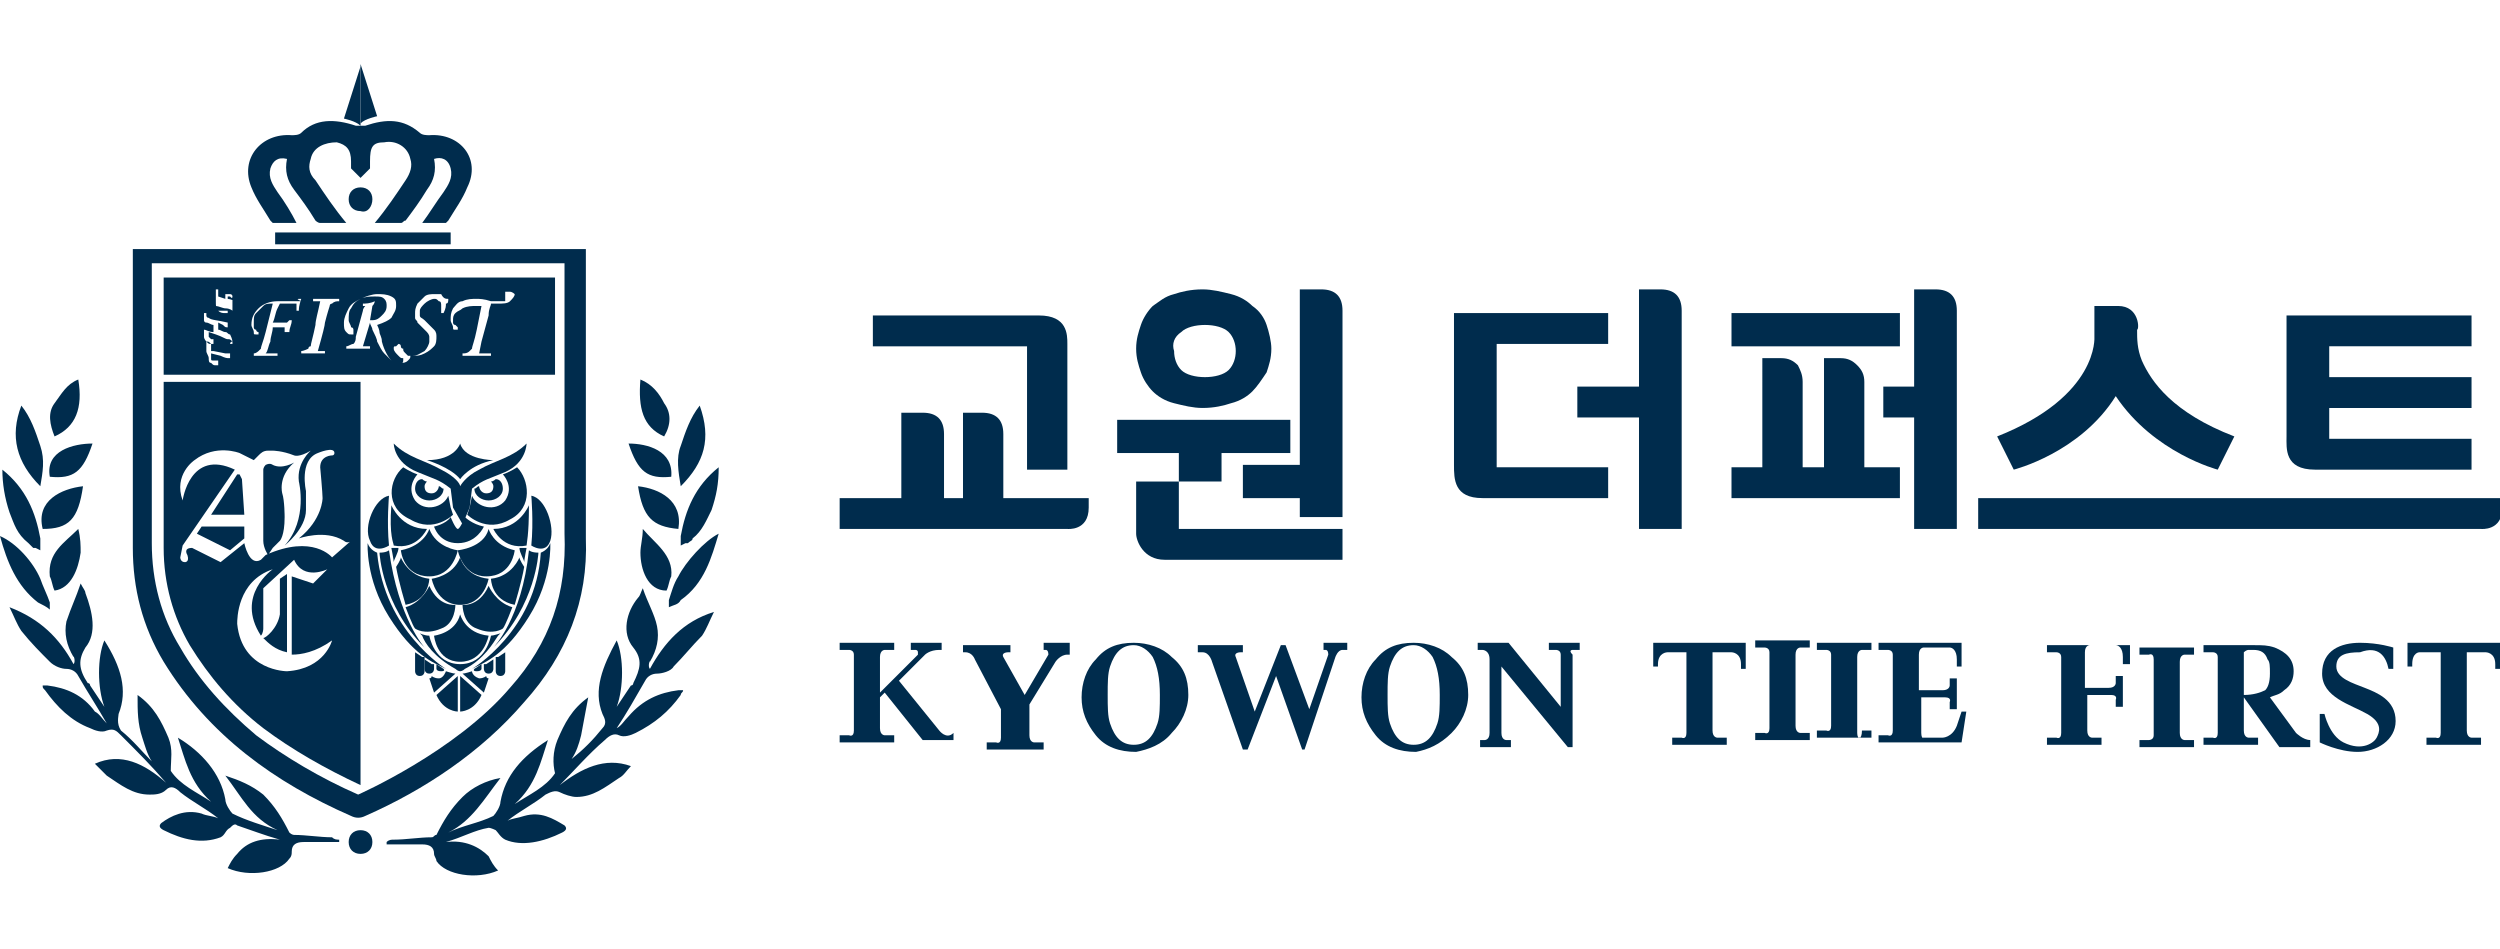 <?xml version="1.0" encoding="utf-8"?>
<!-- Generator: Adobe Illustrator 25.3.1, SVG Export Plug-In . SVG Version: 6.00 Build 0)  -->
<svg version="1.1" id="Layer_1" xmlns="http://www.w3.org/2000/svg" xmlns:xlink="http://www.w3.org/1999/xlink" x="0px" y="0px"
	 viewBox="0 0 105.4 40" style="enable-background:new 0 0 105.4 40;" xml:space="preserve">
<style type="text/css">
	.st0{fill:#002C4D;}
</style>
<g>
	<path class="st0" d="M56.8,27.4v-0.3h-1v0.3h0.1c0,0,0.1,0,0.1,0.2l-0.8,2.3l-1-2.7H54L52.9,30l-0.8-2.3c-0.1-0.2,0.2-0.2,0.2-0.2
		h0.1v-0.3h-1.9v0.3h0.2c0.3,0,0.4,0.4,0.4,0.4l1.3,3.7h0.2l1.2-3.1l1.1,3.1H55l1.3-3.9c0,0,0.1-0.3,0.3-0.3H56.8z"/>
	<path class="st0" d="M66.3,27.4h0.3v-0.3h-1.3v0.3h0.3c0,0,0.2,0,0.2,0.2v2.2l-2.2-2.7h-1.3v0.3h0.2c0,0,0.3,0,0.3,0.4v3.1
		c0,0.3-0.2,0.3-0.2,0.3h-0.2v0.3h1.3v-0.3h-0.2c0,0-0.2,0-0.2-0.3l0-2.8l2.8,3.4h0.2v-3.9C66.1,27.4,66.3,27.4,66.3,27.4"/>
	<path class="st0" d="M61.2,30.9c0.4-0.4,0.7-1,0.7-1.6c0-0.7-0.2-1.2-0.7-1.6c-0.4-0.4-1-0.6-1.6-0.6c-0.7,0-1.2,0.2-1.6,0.7
		c-0.4,0.4-0.6,1-0.6,1.6c0,0.6,0.2,1.1,0.6,1.6c0.4,0.5,1,0.7,1.7,0.7C60.2,31.6,60.7,31.4,61.2,30.9 M60.7,29.3
		c0,0.5,0,0.9-0.1,1.2c-0.2,0.6-0.5,0.9-1,0.9c-0.5,0-0.8-0.3-1-0.9c-0.1-0.3-0.1-0.7-0.1-1.2c0-0.5,0-0.9,0.1-1.2
		c0.2-0.6,0.5-0.9,1-0.9c0.3,0,0.6,0.2,0.8,0.5C60.6,28.1,60.7,28.6,60.7,29.3"/>
	<path class="st0" d="M49.4,30.9c0.4-0.4,0.7-1,0.7-1.6c0-0.7-0.2-1.2-0.7-1.6c-0.4-0.4-1-0.6-1.6-0.6c-0.7,0-1.2,0.2-1.6,0.7
		c-0.4,0.4-0.6,1-0.6,1.6c0,0.6,0.2,1.1,0.6,1.6c0.4,0.5,1,0.7,1.7,0.7C48.4,31.6,49,31.4,49.4,30.9 M48.9,29.3c0,0.5,0,0.9-0.1,1.2
		c-0.2,0.6-0.5,0.9-1,0.9c-0.5,0-0.8-0.3-1-0.9c-0.1-0.3-0.1-0.7-0.1-1.2c0-0.5,0-0.9,0.1-1.2c0.2-0.6,0.5-0.9,1-0.9
		c0.3,0,0.6,0.2,0.8,0.5C48.8,28.1,48.9,28.6,48.9,29.3"/>
	<path class="st0" d="M39.6,30.8l-1.7-2.1l1.1-1.1c0,0,0.2-0.2,0.6-0.2h0.1v-0.3h-1.3v0.3h0.2c0,0,0.1,0,0.1,0.1c0,0,0,0.1,0,0.1
		l-1.6,1.6v-1.5c0-0.3,0.2-0.3,0.2-0.3h0.4v-0.3h-2.3v0.3h0.4c0,0,0.2,0,0.2,0.2v3.2c0,0.3-0.2,0.2-0.2,0.2h-0.4v0.3h2.3v-0.3h-0.4
		c0,0-0.2,0-0.2-0.3v-1.3l0.2-0.2l1.6,2h1.3v-0.3C39.9,31.2,39.6,30.8,39.6,30.8"/>
	<path class="st0" d="M45.1,27.4v-0.3h-1.1v0.3h0.1c0,0,0.1,0,0.1,0.2l-1,1.7l-0.9-1.6c-0.1-0.2,0.2-0.2,0.2-0.2h0.1v-0.3h-2v0.3
		h0.1c0.3,0,0.4,0.3,0.4,0.3l1.1,2.1v1.2c0,0.3-0.2,0.2-0.2,0.2h-0.4v0.3H44v-0.3h-0.4c0,0-0.2,0-0.2-0.3v-1.3l1.1-1.8
		c0,0,0.2-0.3,0.5-0.3H45.1z"/>
	<path class="st0" d="M81,30.9v-1.5h1c0.3,0,0.2,0.2,0.2,0.2v0.3h0.3v-1.3h-0.3v0.3c0,0,0,0.2-0.3,0.2h-1v-1.5
		c0-0.3,0.2-0.3,0.2-0.3h1.1c0.1,0,0.3,0.1,0.3,0.5v0.3h0.2v-1h-3.5v0.3h0.4c0,0,0.2,0,0.2,0.2v3.2c0,0.3-0.2,0.2-0.2,0.2h-0.4v0.3
		h3.5l0.2-1.3h-0.2l-0.2,0.6c-0.2,0.5-0.6,0.5-0.6,0.5h-0.9C81.2,31.2,81,31.2,81,30.9"/>
	<path class="st0" d="M73.6,27.1h-3.9v1h0.2V28c0-0.5,0.4-0.5,0.4-0.5h0.8v3.4c0,0.3-0.2,0.2-0.2,0.2h-0.4v0.3h2.3v-0.3h-0.4
		c0,0-0.2,0-0.2-0.3v-3.3H73c0,0,0.4,0,0.4,0.5v0.2h0.2V27.1z"/>
	<path class="st0" d="M78.3,30.9v-3.2c0-0.3,0.2-0.3,0.2-0.3h0.4v-0.3h-2.3v0.3H77c0,0,0.2,0,0.2,0.2v1.5h-1.5v-1.5
		c0-0.3,0.2-0.3,0.2-0.3h0.4v-0.3H74v0.3h0.4c0,0,0.2,0,0.2,0.2v3.2c0,0.3-0.2,0.2-0.2,0.2H74v0.3h2.3v-0.3h-0.4c0,0-0.2,0-0.2-0.3
		v-1.5h1.5v1.5c0,0.3-0.2,0.2-0.2,0.2h-0.4v0.3h2.3v-0.3h-0.4C78.5,31.2,78.3,31.2,78.3,30.9"/>
	<path class="st0" d="M89.8,28.2v-1h-3.5v0.3h0.4c0,0,0.2,0,0.2,0.2v3.2c0,0.3-0.2,0.2-0.2,0.2h-0.4v0.3h2.3v-0.3h-0.4
		c0,0-0.2,0-0.2-0.3v-1.5h1c0.3,0,0.2,0.2,0.2,0.2v0.3h0.3v-1.3h-0.3v0.3c0,0,0,0.2-0.3,0.2h-1v-1.5c0-0.3,0.2-0.3,0.2-0.3h1.1
		c0.1,0,0.3,0.1,0.3,0.5v0.3H89.8z"/>
	<path class="st0" d="M96.1,31.5h1.3v-0.3c-0.3,0-0.6-0.3-0.6-0.3l-1.1-1.5c0.2-0.1,0.4-0.1,0.6-0.3c0.3-0.2,0.4-0.5,0.4-0.8
		c0-0.5-0.3-0.8-0.8-1c-0.3-0.1-0.5-0.1-0.9-0.1h-2.1v0.3h0.4c0,0,0.2,0,0.2,0.2v3.2c0,0.3-0.2,0.2-0.2,0.2h-0.4v0.3h2.3v-0.3h-0.4
		c0,0-0.2,0-0.2-0.3v-1.4L96.1,31.5z M95.5,29.1c-0.2,0.1-0.5,0.2-0.9,0.2c0,0,0-1.6,0-1.6c0,0,0-0.1,0-0.1c0,0,0,0,0,0
		c0,0,0-0.1,0-0.1c0,0,0.1-0.1,0.2-0.1H95c0.3,0,0.5,0.1,0.6,0.4c0.1,0.1,0.1,0.3,0.1,0.6C95.7,28.8,95.6,29,95.5,29.1"/>
	<path class="st0" d="M91.9,30.9c0,0.3,0.2,0.3,0.2,0.3h0.4v0.3h-2.3v-0.3h0.4c0,0,0.2,0,0.2-0.2v-3.2c0-0.3-0.2-0.2-0.2-0.2h-0.4
		v-0.3h2.3v0.3h-0.4c0,0-0.2,0-0.2,0.3V30.9z"/>
	<path class="st0" d="M105.4,27.1h-3.9v1h0.2V28c0-0.5,0.3-0.5,0.3-0.5h0.9v3.4c0,0.3-0.2,0.2-0.2,0.2h-0.4v0.3h2.3v-0.3h-0.4
		c0,0-0.2,0-0.2-0.3v-3.3h0h0.8c0,0,0.4,0,0.4,0.5v0.2h0.2V27.1z"/>
	<path class="st0" d="M100.7,28.2h0.2v-0.9c0,0-0.6-0.2-1.4-0.2c-0.8,0-1.6,0.3-1.6,1.3c0,1,1.2,1.3,1.9,1.7c0.7,0.4,0.5,0.8,0.4,1
		c-0.1,0.2-0.6,0.6-1.4,0.2c-0.6-0.3-0.8-1.2-0.8-1.2h-0.2v1.2c0,0,0.8,0.4,1.6,0.4c0.8,0,1.6-0.5,1.6-1.3c0-0.9-0.8-1.2-1.3-1.4
		c-0.5-0.2-1.2-0.4-1.2-0.9c0-0.5,0.4-0.6,1-0.6C100.3,27.2,100.6,27.7,100.7,28.2"/>
	<path class="st0" d="M43.8,13.3h-7v1.3h6.5l0,5.2H45v-5.3C45,14.1,45,13.3,43.8,13.3"/>
	<path class="st0" d="M45.8,21h-3.5v-2.7c0-0.6-0.3-0.9-0.9-0.9h-0.8l0,3.6h-0.8v-2.7c0-0.6-0.3-0.9-0.9-0.9H38l0,3.6h-0.3h-2.3v1.3
		H45c0,0,0.9,0.1,0.9-0.9V21z"/>
	<path class="st0" d="M69.1,22.3h1.8v-9.2c0-0.6-0.3-0.9-0.9-0.9h-0.9l0,4.1h-2.6v1.3h2.6V22.3z M62.5,21h5.3v-1.3h-4.7v-5.2h4.7
		v-1.3h-6.5v6.4C61.3,20.2,61.3,21,62.5,21"/>
	<path class="st0" d="M56.6,21.8v-8.7c0-0.6-0.3-0.9-0.9-0.9h-0.9l0,7.4h-2.4V21h2.4v0.8H56.6z"/>
	<path class="st0" d="M48.1,15.7c0.1,0.3,0.3,0.6,0.5,0.8c0.2,0.2,0.5,0.4,0.9,0.5c0.4,0.1,0.8,0.2,1.2,0.2c0.5,0,0.9-0.1,1.2-0.2
		c0.4-0.1,0.7-0.3,0.9-0.5c0.2-0.2,0.4-0.5,0.6-0.8c0.1-0.3,0.2-0.6,0.2-1c0-0.3-0.1-0.7-0.2-1c-0.1-0.3-0.3-0.6-0.6-0.8
		c-0.2-0.2-0.5-0.4-0.9-0.5c-0.4-0.1-0.8-0.2-1.2-0.2c-0.5,0-0.9,0.1-1.2,0.2c-0.4,0.1-0.6,0.3-0.9,0.5c-0.2,0.2-0.4,0.5-0.5,0.8
		c-0.1,0.3-0.2,0.6-0.2,1C47.9,15.1,48,15.4,48.1,15.7 M49.8,14c0.2-0.2,0.6-0.3,1-0.3c0.4,0,0.8,0.1,1,0.3c0.2,0.2,0.3,0.5,0.3,0.8
		c0,0.3-0.1,0.6-0.3,0.8c-0.2,0.2-0.6,0.3-1,0.3c-0.4,0-0.8-0.1-1-0.3c-0.2-0.2-0.3-0.5-0.3-0.8C49.4,14.5,49.5,14.2,49.8,14"/>
	<path class="st0" d="M49.1,23.6h7.5v-1.3l-6.9,0v-2h-1.8v2.2C47.9,22.8,48.2,23.6,49.1,23.6"/>
	<polygon class="st0" points="51.5,20.3 51.5,19.1 54.4,19.1 54.4,17.7 47.1,17.7 47.1,19.1 49.7,19.1 49.7,20.3 	"/>
	<path class="st0" d="M105.4,21h-22v1.3l21.2,0c0,0,0.9,0.1,0.9-0.9L105.4,21z"/>
	<path class="st0" d="M97.6,19.8h6.6v-1.3h-6v-1.3h6v-1.3h-6v-1.3h6v-1.3h-7.8l0,5.1C96.4,18.9,96.3,19.8,97.6,19.8"/>
	<path class="st0" d="M89.3,12.9h-1v1.3c0,0,0.2,2.5-4.1,4.2l0.7,1.4c0,0,2.8-0.7,4.3-3.1c1.6,2.4,4.3,3.1,4.3,3.1l0.7-1.4
		c-2.6-1-3.5-2.3-3.9-3.2c-0.2-0.5-0.2-0.9-0.2-1.3v0C90.2,13.9,90.2,12.9,89.3,12.9"/>
	<path class="st0" d="M80.7,22.3h1.8v-9.2c0-0.6-0.3-0.9-0.9-0.9h-0.9v4.1h-1.3v1.3h1.3V22.3z M73,14.6h7.1v-1.4H73V14.6z
		 M74.3,19.7H73V21h7.1v-1.3h-1.5v-3.6c0-0.3-0.1-0.5-0.3-0.7c-0.2-0.2-0.4-0.3-0.7-0.3h-0.7l0,4.6H76v-3.6c0-0.3-0.1-0.5-0.2-0.7
		c-0.2-0.2-0.4-0.3-0.7-0.3h-0.8V19.7z"/>
	<path class="st0" d="M23.4,11.7H6.9v4.1h16.5V11.7z M8.7,14.4C8.7,14.4,8.8,14.4,8.7,14.4c0.1,0,0.1,0,0.2,0.1c0,0,0,0,0,0
		c0,0,0,0.1,0,0.1c0,0,0,0,0,0.1c0,0,0,0.1,0,0.1c0,0,0,0,0.1,0l0,0l0.5,0.1l0.2,0c0,0,0,0,0-0.1c0,0,0-0.1,0-0.1c0,0,0,0,0,0
		c0,0,0,0,0,0l0,0c0,0,0,0,0,0c0,0,0,0.1,0,0.1s0,0.1,0,0.1c0,0,0,0.1,0,0.1c0,0,0,0.1,0,0.2c0,0,0,0,0,0c0,0,0,0,0,0l0,0
		c0,0,0,0,0,0c0,0,0-0.1,0-0.1c0,0,0,0-0.1,0c0,0-0.1,0-0.3-0.1l-0.4-0.1l0,0c0,0,0,0,0,0c0,0.1,0,0.2,0,0.2c0,0.1,0,0.1,0.1,0.1
		c0,0,0.1,0,0.1,0c0,0,0,0,0,0c0,0,0,0,0,0c0,0,0.1,0,0.1,0c0,0,0,0,0,0.1c0,0,0,0.1,0,0.1c0,0-0.1,0-0.1,0c-0.1,0-0.1,0-0.2-0.1
		c-0.1,0-0.1-0.1-0.1-0.2c0-0.1-0.1-0.2-0.1-0.3c0,0,0-0.1,0-0.2c0-0.1,0-0.1,0-0.2c0,0,0,0,0-0.1c0,0,0,0,0,0c0,0,0,0,0,0
		c0,0,0,0,0,0c0,0,0,0,0,0C8.7,14.5,8.7,14.4,8.7,14.4C8.7,14.4,8.7,14.4,8.7,14.4 M9.8,12.6c0,0,0,0.1,0,0.1c0,0.1,0,0.2,0,0.2
		c0,0.1,0,0.2,0,0.3c0,0,0,0,0,0c0,0,0,0,0,0l0,0c0,0,0,0,0,0c0-0.1,0-0.1,0-0.1c0,0,0,0,0,0c0,0-0.1-0.1-0.3-0.1
		c-0.1,0-0.3-0.1-0.4-0.1c0,0,0,0.1,0,0.1c0,0.1,0.1,0.1,0.1,0.1c0,0,0.1,0,0.1,0c0,0,0,0,0.1,0c0,0,0,0,0.1,0c0,0,0.1,0,0.1,0
		c0,0,0,0,0,0c0,0,0,0.1,0,0.1c0,0-0.1,0-0.1,0c-0.1,0-0.2,0-0.3-0.1c-0.1-0.1-0.1-0.2-0.1-0.4v-0.3c0-0.1,0-0.2,0-0.2c0,0,0,0,0,0
		c0,0,0,0,0,0c0.1,0,0.1,0,0.2,0c0,0,0,0,0,0v0c0,0,0,0,0,0c0,0,0,0,0,0c0,0,0,0-0.1,0c0,0,0,0,0,0c0,0,0,0,0,0.2l0,0.1l0.3,0.1
		v-0.1c0-0.1,0-0.1,0-0.1c0,0,0,0,0,0c0,0,0,0,0,0v0c0,0,0,0,0,0c0,0,0,0,0,0c0.1,0,0.1,0,0.2,0c0,0,0,0,0,0v0c0,0,0,0,0,0
		c0,0,0,0,0,0h0c0,0,0,0-0.1,0c0,0,0,0,0,0c0,0,0,0,0,0c0,0,0,0,0,0.1v0.1c0.1,0,0.3,0.1,0.4,0.1c0,0,0-0.1,0-0.1c0-0.1,0-0.1,0-0.2
		C9.7,12.6,9.7,12.6,9.8,12.6c-0.1-0.1-0.1-0.1-0.1-0.1c0,0,0,0,0,0c0,0,0,0,0,0c0,0-0.1,0-0.1,0c0,0,0,0,0,0c0,0,0,0,0-0.1
		c0,0,0,0,0.1,0c0,0,0.1,0,0.1,0.1C9.8,12.5,9.8,12.5,9.8,12.6 M9.8,14.4c0,0,0,0.1,0,0.1c0,0,0,0-0.1,0c0,0,0,0,0,0c0,0,0,0,0,0
		c0,0,0-0.1,0.1-0.1C9.7,14.4,9.7,14.4,9.8,14.4C9.7,14.4,9.7,14.4,9.8,14.4c-0.1-0.1-0.1-0.1-0.2-0.1c-0.1,0-0.2-0.1-0.5-0.2
		l-0.3-0.1c0,0.1,0,0.1,0,0.2c0,0,0.1,0.1,0.1,0.1c0,0,0,0,0,0c0,0,0.1,0,0.1,0c0,0,0,0,0,0.1c0,0,0,0,0,0.1c0,0,0,0-0.1,0
		c-0.1,0-0.1,0-0.2-0.1c0,0-0.1-0.1-0.1-0.2c0,0,0-0.1,0-0.3c0,0,0,0,0,0c0,0,0,0,0,0c0.1,0,0.2,0.1,0.4,0.1c0-0.1,0-0.2,0-0.3
		c-0.1,0-0.2-0.1-0.3-0.1c-0.1,0-0.1-0.1-0.1-0.1c0,0,0-0.1,0-0.2c0-0.1,0-0.1,0-0.1c0,0,0,0,0.1,0c0,0,0,0,0,0c0,0,0,0,0,0
		c0,0,0,0,0,0.1c0,0,0,0,0,0c0,0,0,0.1,0.1,0.1c0.1,0.1,0.4,0.1,0.8,0.2c0,0,0,0,0,0c0,0,0-0.1,0-0.1c0,0,0,0,0-0.1c0,0,0,0,0,0
		c0,0,0,0,0,0l0,0l0,0c0,0,0,0,0,0c0,0,0,0,0,0.1c0,0,0,0.1,0,0.1c0,0,0,0.1,0,0.1c0,0,0,0,0,0.1c0,0,0,0,0,0c0,0,0,0,0,0
		c-0.1,0-0.1,0-0.2-0.1l-0.2-0.1l0,0.2c0,0,0,0,0,0.1c0.1,0,0.2,0.1,0.3,0.1c0.1,0,0.1,0.1,0.2,0.1C9.8,14.3,9.8,14.4,9.8,14.4
		 M12.7,12.6c-0.1,0.3-0.1,0.4-0.1,0.5c0,0,0,0,0,0h-0.1c0,0,0,0,0,0c0,0,0,0,0,0c0-0.1,0-0.2,0-0.2c0,0,0-0.1,0-0.1
		c0,0-0.1,0-0.2,0l-0.1,0l0,0h-0.4L11.7,13c-0.1,0.2-0.1,0.4-0.2,0.6h0.4c0.1,0,0.1,0,0.2,0c0,0,0,0,0.1-0.1c0,0,0,0,0,0h0.1
		c0,0,0,0,0,0c0,0,0,0,0,0c0,0.2-0.1,0.3-0.1,0.5c0,0,0,0,0,0H12c0,0,0,0,0,0c0,0,0,0,0,0c0-0.1,0-0.1,0-0.1c0,0,0,0,0-0.1
		c0,0,0,0-0.1,0h-0.4c0,0.2-0.1,0.4-0.1,0.6c-0.1,0.2-0.1,0.4-0.2,0.5c0.1,0,0.2,0,0.3,0c0.1,0,0.1,0,0.2,0c0,0,0,0,0,0c0,0,0,0,0,0
		c0,0,0,0,0,0l0,0.1c0,0,0,0,0,0c0,0-0.1,0-0.1,0c0,0-0.1,0-0.3,0c-0.1,0-0.2,0-0.2,0c-0.1,0-0.3,0-0.4,0c0,0,0,0,0,0c0,0,0,0,0,0
		c0,0,0,0,0,0l0-0.1c0,0,0,0,0,0c0.1,0,0.2-0.1,0.2-0.1c0,0,0.1-0.1,0.1-0.1c0-0.1,0.1-0.3,0.2-0.7l0.3-1.2c-0.2,0-0.3,0-0.4,0.1
		c-0.1,0.1-0.2,0.2-0.3,0.3c-0.1,0.1-0.1,0.2-0.1,0.4c0,0,0,0.1,0,0.2c0,0,0,0.1,0.1,0.1c0,0.1,0.1,0.1,0.1,0.1s0,0.1,0,0.1
		c0,0-0.1,0-0.1,0c-0.1,0-0.1,0-0.1-0.1c0-0.1-0.1-0.2-0.1-0.3c0-0.3,0.1-0.5,0.3-0.7c0.2-0.2,0.5-0.3,0.8-0.3h0.7
		c0.1,0,0.2,0,0.3,0C12.5,12.6,12.5,12.6,12.7,12.6C12.7,12.5,12.7,12.5,12.7,12.6C12.7,12.5,12.7,12.6,12.7,12.6 M14.3,12.6l0,0.1
		c0,0,0,0,0,0c-0.1,0-0.2,0-0.3,0.1c0,0-0.1,0-0.1,0.1c0,0-0.1,0.3-0.2,0.7c0,0.1-0.1,0.5-0.3,1.2c0.1,0,0.2,0,0.3,0c0,0,0,0,0,0
		c0,0,0,0,0,0c0,0,0,0,0,0l0,0.1c0,0,0,0,0,0h0c0,0-0.1,0-0.2,0c-0.1,0-0.2,0-0.3,0c-0.2,0-0.3,0-0.5,0h0c0,0,0,0,0,0c0,0,0,0,0,0
		l0-0.1c0,0,0,0,0,0c0.1,0,0.3-0.1,0.3-0.1c0,0,0,0,0,0c0,0,0-0.1,0.1-0.1c0-0.1,0.1-0.4,0.2-0.9c0-0.2,0.1-0.5,0.2-1c0,0,0,0,0,0
		c-0.1,0-0.2,0-0.3,0c0,0,0,0,0,0c0,0,0,0,0,0l0-0.1c0,0,0,0,0,0c0.1,0,0.1,0,0.2,0c0.1,0,0.2,0,0.4,0C14,12.6,14.2,12.6,14.3,12.6
		C14.3,12.6,14.3,12.6,14.3,12.6C14.3,12.6,14.3,12.6,14.3,12.6 M18.9,12.6c0,0.1,0,0.2-0.1,0.2c0,0.1,0,0.2-0.1,0.4c0,0,0,0,0,0
		h-0.1c0,0,0,0,0,0c0,0,0,0,0,0c0-0.1,0-0.2,0-0.3c0-0.1,0-0.2-0.1-0.2c-0.1-0.1-0.1-0.1-0.2-0.1c-0.1,0-0.3,0.1-0.4,0.2
		c-0.1,0.1-0.2,0.2-0.2,0.3c0,0.1,0,0.1,0,0.2c0,0.1,0.1,0.1,0.2,0.2c0.2,0.2,0.3,0.3,0.4,0.4c0.1,0.1,0.1,0.2,0.1,0.3
		c0,0.1,0,0.3-0.1,0.4c-0.1,0.1-0.2,0.2-0.4,0.3c-0.2,0.1-0.3,0.1-0.5,0.1c0,0,0,0-0.1,0c0,0.1,0,0.1-0.1,0.2
		c-0.1,0.1-0.2,0.1-0.3,0.1c-0.1,0-0.3,0-0.4-0.1c-0.1-0.1-0.2-0.2-0.3-0.3c-0.1-0.1-0.2-0.3-0.3-0.5c0-0.1-0.1-0.3-0.2-0.5
		c0-0.1-0.1-0.2-0.1-0.3l0,0c0,0,0,0,0,0l-0.3,1c0.1,0,0.1,0,0.1,0c0.1,0,0.1,0,0.2,0c0,0,0,0,0,0c0,0,0,0,0,0l0,0.1c0,0,0,0,0,0
		c-0.1,0-0.2,0-0.2,0c-0.1,0-0.1,0-0.2,0c-0.1,0-0.2,0-0.2,0c-0.1,0-0.2,0-0.4,0c0,0,0,0,0,0c0,0,0,0,0,0l0-0.1c0,0,0,0,0,0
		c0.1,0,0.2-0.1,0.3-0.1c0.1-0.1,0.1-0.2,0.1-0.3l0.3-1.1c0-0.1,0.1-0.2,0.1-0.2c0,0,0,0,0,0c0,0,0,0-0.1,0h0c0,0,0,0,0,0
		c0,0,0,0,0,0l0-0.1c0,0,0,0,0,0c0.1,0,0.3,0,0.5-0.1c0,0,0,0,0,0c0,0,0,0,0,0c0,0,0,0.1-0.1,0.2l-0.1,0.6c0.1,0,0.1,0,0.1,0
		c0.2,0,0.3-0.1,0.4-0.2c0.1-0.1,0.2-0.2,0.2-0.4c0-0.1,0-0.2-0.1-0.3c-0.1-0.1-0.2-0.1-0.4-0.1c-0.2,0-0.4,0-0.6,0.1
		c-0.2,0.1-0.3,0.2-0.4,0.4c-0.1,0.1-0.1,0.3-0.1,0.5c0,0.1,0.1,0.2,0.1,0.3c0.1,0,0.1,0.1,0.1,0.1c0,0,0,0,0,0.1c0,0,0,0.1,0,0.1
		c0,0-0.1,0-0.1,0c-0.1,0-0.1,0-0.2-0.1c-0.1-0.1-0.1-0.2-0.1-0.4c0-0.2,0.1-0.4,0.2-0.6c0.1-0.2,0.3-0.3,0.5-0.4
		c0.2-0.1,0.5-0.2,0.7-0.2c0.2,0,0.4,0,0.6,0.1c0.2,0.1,0.2,0.2,0.2,0.4c0,0.2-0.1,0.3-0.2,0.5c-0.1,0.1-0.3,0.2-0.6,0.3
		C16,13.9,16,14,16,14c0,0.1,0.1,0.2,0.1,0.4c0.1,0.4,0.3,0.7,0.4,0.8c0.1,0.1,0.2,0.2,0.3,0.2c0.1,0,0.2-0.1,0.2-0.2
		c0,0,0-0.1,0-0.1c-0.1,0-0.1,0-0.2-0.1c-0.1-0.1-0.2-0.2-0.2-0.3c0-0.1,0-0.1,0.1-0.1c0,0,0.1-0.1,0.1-0.1c0,0,0.1,0,0.1,0.1
		c0,0,0,0.1,0.1,0.1c0,0.1,0,0.1,0.1,0.2c0,0,0.1,0.1,0.1,0.1c0.1,0,0.1,0,0.2,0c0.2,0,0.3-0.1,0.5-0.2c0.1-0.1,0.2-0.3,0.2-0.4
		c0-0.1,0-0.1,0-0.2c0,0,0-0.1-0.1-0.2c0,0-0.1-0.1-0.2-0.2c-0.1-0.1-0.2-0.2-0.2-0.2c0-0.1-0.1-0.1-0.1-0.2c0-0.1,0-0.1,0-0.2
		c0-0.1,0-0.2,0.1-0.4c0.1-0.1,0.2-0.2,0.3-0.3c0.1-0.1,0.3-0.1,0.4-0.1c0.1,0,0.2,0,0.3,0C18.7,12.6,18.8,12.6,18.9,12.6
		C18.8,12.6,18.8,12.6,18.9,12.6C18.9,12.6,18.9,12.6,18.9,12.6 M21.7,12.4c0,0.1-0.1,0.2-0.2,0.3c-0.1,0.1-0.3,0.1-0.5,0.1
		c-0.1,0-0.2,0-0.3,0c0,0.1-0.1,0.2-0.1,0.5l-0.3,1.1l-0.1,0.5c0.1,0,0.2,0,0.2,0c0.1,0,0.2,0,0.3,0c0,0,0,0,0,0c0,0,0,0,0,0l0,0.1
		c0,0,0,0,0,0c-0.1,0-0.2,0-0.2,0c-0.1,0-0.2,0-0.3,0c-0.1,0-0.2,0-0.3,0c-0.1,0-0.3,0-0.4,0c0,0,0,0,0,0c0,0,0,0,0,0c0,0,0,0,0,0
		l0-0.1c0,0,0,0,0,0c0.1,0,0.2,0,0.3-0.1c0,0,0.1-0.1,0.1-0.1c0-0.1,0.1-0.3,0.2-0.8l0.2-1l0,0c-0.1,0-0.1,0-0.2,0
		c-0.2,0-0.4,0-0.6,0.1c-0.1,0.1-0.2,0.1-0.3,0.2c-0.1,0.1-0.1,0.2-0.1,0.3c0,0,0,0.1,0,0.1c0,0,0,0.1,0.1,0.1c0,0,0.1,0.1,0.1,0.1
		c0,0,0,0.1,0,0.1c0,0-0.1,0-0.1,0c-0.1,0-0.1,0-0.1-0.1c0-0.1-0.1-0.2-0.1-0.3c0-0.2,0-0.3,0.1-0.5c0.1-0.1,0.2-0.3,0.4-0.3
		c0.2-0.1,0.4-0.1,0.6-0.1c0.1,0,0.3,0,0.6,0.1c0.2,0,0.3,0,0.4,0c0.1,0,0.1,0,0.2,0c0,0,0-0.1,0-0.1c0,0,0,0,0-0.1c0,0,0,0,0-0.1
		c0,0,0-0.1,0-0.1c0,0,0.1,0,0.1,0c0,0,0.1,0,0.1,0C21.6,12.3,21.7,12.4,21.7,12.4"/>
	<rect x="11.6" y="9.8" class="st0" width="7.4" height="0.5"/>
	<path class="st0" d="M18.1,5.7c-0.1,0-0.3,0-0.4-0.1C17,5,16.3,5,15.4,5.3c-0.1,0-0.2,0-0.2,0c-0.1,0-0.2,0-0.2,0
		C14.1,5,13.3,5,12.7,5.6c-0.1,0.1-0.3,0.1-0.4,0.1c-1.3-0.1-2.2,1-1.7,2.2c0.2,0.5,0.5,0.9,0.8,1.4c0,0,0.1,0.1,0.1,0.1h1
		C12.3,9,12,8.5,11.7,8.1c-0.2-0.3-0.4-0.6-0.3-1c0.1-0.3,0.3-0.5,0.7-0.4c-0.1,0.5,0,0.9,0.3,1.3c0.3,0.4,0.6,0.8,0.9,1.3
		c0,0,0.1,0.1,0.2,0.1h1.1c-0.5-0.6-0.9-1.2-1.3-1.8C13,7.3,13,7,13.1,6.7c0.1-0.5,0.6-0.7,1.1-0.7c0.4,0.1,0.6,0.3,0.6,0.8v0.3
		l0.4,0.4l0.4-0.4l0-0.3c0-0.6,0.1-0.8,0.6-0.8c0.5-0.1,1,0.2,1.1,0.7c0.1,0.3,0,0.6-0.2,0.9c-0.4,0.6-0.8,1.2-1.3,1.8h1.1
		c0.1,0,0.1-0.1,0.2-0.1C17.4,8.9,17.7,8.5,18,8c0.3-0.4,0.4-0.8,0.3-1.3c0.3-0.1,0.6,0,0.7,0.4c0.1,0.4-0.1,0.7-0.3,1
		c-0.3,0.4-0.6,0.9-0.9,1.3h1c0,0,0.1-0.1,0.1-0.1c0.3-0.5,0.6-0.9,0.8-1.4C20.3,6.7,19.4,5.6,18.1,5.7"/>
	<path class="st0" d="M15.7,8.4c0-0.3-0.2-0.5-0.5-0.5c-0.3,0-0.5,0.2-0.5,0.5c0,0.3,0.2,0.5,0.5,0.5C15.5,9,15.7,8.7,15.7,8.4"/>
	<path class="st0" d="M15.2,2.8l-0.7,2.2c0,0,0.5,0.1,0.7,0.3"/>
	<path class="st0" d="M15.2,5.2c0.2-0.2,0.7-0.3,0.7-0.3l-0.7-2.2"/>
	<path class="st0" d="M30,21.5c0.2-0.6,0.3-1.1,0.3-1.8c-1,0.8-1.4,1.8-1.6,2.9c0,0.2,0,0.4,0,0.4c0,0,0.2-0.1,0.2-0.1c0,0,0,0,0,0
		c0,0,0.1,0,0.1,0c0.1-0.1,0.2-0.1,0.2-0.2C29.6,22.4,29.8,21.9,30,21.5 M28.7,20.5c1-1,1.3-2,0.8-3.4c-0.4,0.5-0.6,1.1-0.8,1.7
		C28.5,19.3,28.6,19.9,28.7,20.5 M28.3,20.1c0.1-1.1-1-1.4-1.8-1.4C26.9,19.9,27.3,20.2,28.3,20.1 M28,18.4c0.3-0.5,0.3-1,0-1.4
		c-0.2-0.4-0.5-0.8-1-1C26.9,17.2,27.1,18,28,18.4 M26.7,27.3c0.4,0.5,0.3,0.9,0,1.5c0,0,0,0.1-0.1,0.1c-0.2,0.3-0.4,0.6-0.6,0.9
		c0.3-0.8,0.3-2.1,0-2.8c-0.6,1.1-1,2.1-0.6,3.1c0.1,0.2,0.2,0.4,0,0.6c-0.4,0.5-0.8,0.9-1.3,1.3c0.2-0.3,0.3-0.6,0.4-1
		c0.1-0.5,0.2-1.1,0.3-1.6c-0.7,0.5-1,1.1-1.3,1.8c-0.2,0.5-0.2,1-0.1,1.4c0,0,0,0,0,0c0,0,0,0,0,0c-0.4,0.6-1.1,0.9-1.7,1.3
		c0.9-0.8,1.1-1.8,1.4-2.7c-1.1,0.7-1.8,1.5-2,2.6c0,0.2-0.2,0.5-0.3,0.6c-0.6,0.3-1.3,0.4-1.9,0.7c1-0.5,1.5-1.4,2.2-2.3
		c-0.6,0.1-1.2,0.4-1.6,0.8c-0.5,0.5-0.8,1-1.1,1.6c-0.1,0-0.1,0.1-0.2,0.1c-0.5,0-1.1,0.1-1.6,0.1c-0.1,0-0.2,0-0.3,0.1
		c0,0,0,0.1,0,0.1c0.5,0,1,0,1.5,0c0.3,0,0.5,0.1,0.5,0.4c0,0.1,0.1,0.2,0.1,0.3c0.4,0.6,1.7,0.8,2.6,0.4c-0.2-0.2-0.3-0.4-0.4-0.6
		c-0.4-0.4-1-0.7-1.8-0.6c0.7-0.2,1.2-0.5,1.8-0.6c0.1,0,0.3,0.1,0.3,0.1c0.1,0.1,0.2,0.3,0.4,0.4c0.7,0.3,1.6,0.1,2.4-0.3
		c0.2-0.1,0.2-0.2,0.1-0.3c-0.5-0.3-1-0.6-1.7-0.4c-0.3,0.1-0.5,0.1-0.7,0.2c0.5-0.4,1.1-0.7,1.6-1.1c0.2-0.1,0.4-0.2,0.6-0.1
		c0.2,0.1,0.5,0.2,0.7,0.2c0.7,0,1.2-0.4,1.8-0.8c0.2-0.1,0.3-0.3,0.5-0.5c-1.1-0.4-2.1,0.1-3,0.8c0.6-0.6,1.2-1.3,1.9-1.9
		c0.2-0.2,0.4-0.3,0.6-0.2c0.2,0.1,0.5,0,0.7-0.1c0.8-0.4,1.4-0.9,1.9-1.6c0-0.1,0.1-0.1,0.1-0.2c0,0-0.1,0-0.2,0
		c-0.8,0.1-1.5,0.4-2.1,1.1c-0.2,0.2-0.3,0.4-0.5,0.5c0.4-0.6,0.8-1.3,1.2-2c0.1-0.2,0.3-0.3,0.5-0.3c0.2,0,0.6-0.1,0.7-0.3
		c0.4-0.4,0.8-0.9,1.2-1.3c0.2-0.3,0.3-0.6,0.5-1c-1.3,0.4-2.1,1.3-2.7,2.4c-0.1-0.1,0-0.4,0-0.3c0.3-0.5,0.4-1,0.3-1.5
		c-0.1-0.5-0.4-1-0.6-1.6c-0.1,0.2-0.1,0.3-0.2,0.4C26.4,25.8,26.2,26.7,26.7,27.3 M12.8,35.5c0.5,0,1,0,1.5,0c0,0,0-0.1,0-0.1
		c-0.1,0-0.2,0-0.3-0.1c-0.5,0-1.1-0.1-1.6-0.1c0,0-0.1,0-0.2-0.1c-0.3-0.6-0.6-1.1-1.1-1.6c-0.5-0.4-1-0.6-1.6-0.8
		c0.7,0.9,1.1,1.8,2.2,2.3c-0.6-0.2-1.3-0.4-1.9-0.7c-0.1-0.1-0.3-0.4-0.3-0.6c-0.2-1.1-1-2-2-2.6c0.3,0.9,0.5,1.9,1.4,2.7
		c-0.6-0.4-1.3-0.7-1.7-1.3l0,0c0,0,0,0,0,0c0,0,0,0,0,0c0,0,0,0,0,0c0,0,0,0,0,0c0-0.5,0.1-0.9-0.1-1.4c-0.3-0.7-0.6-1.3-1.3-1.8
		C5.8,30,5.8,30.5,6,31.1c0.1,0.3,0.2,0.7,0.4,1c-0.4-0.4-0.8-0.9-1.3-1.3C4.9,30.5,5,30.2,5,30.1c0.4-1,0.1-2-0.6-3.1
		c-0.3,0.7-0.3,2,0,2.8c-0.2-0.3-0.4-0.6-0.6-0.9c0,0,0-0.1-0.1-0.1c-0.4-0.6-0.4-1-0.1-1.5c0.5-0.6,0.3-1.5,0-2.3
		c0-0.1-0.1-0.2-0.2-0.4c-0.2,0.6-0.4,1-0.6,1.6c-0.1,0.5,0,1,0.3,1.5c0-0.1,0.1,0.2,0,0.3c-0.6-1.1-1.4-1.9-2.7-2.4
		c0.2,0.4,0.3,0.7,0.5,1c0.4,0.5,0.8,0.9,1.2,1.3c0.2,0.2,0.5,0.3,0.7,0.3c0.2,0,0.4,0.1,0.5,0.3c0.4,0.7,0.8,1.3,1.2,2
		c-0.2-0.2-0.3-0.4-0.5-0.5C3.5,29.3,2.8,29,2,28.9c-0.1,0-0.2,0-0.2,0c0,0.1,0,0.1,0.1,0.2c0.5,0.7,1.1,1.3,1.9,1.6
		c0.2,0.1,0.5,0.2,0.7,0.1c0.3-0.1,0.4,0,0.6,0.2C5.8,31.7,6.4,32.3,7,33c-0.9-0.8-1.9-1.3-3-0.8c0.2,0.2,0.3,0.3,0.5,0.5
		c0.6,0.4,1.1,0.8,1.8,0.8c0.2,0,0.5,0,0.7-0.2c0.2-0.2,0.4-0.1,0.6,0.1c0.5,0.4,1.1,0.7,1.6,1.1c-0.2-0.1-0.5-0.1-0.7-0.2
		c-0.7-0.2-1.3,0.1-1.7,0.4c-0.1,0.1-0.1,0.2,0.1,0.3c0.8,0.4,1.6,0.6,2.4,0.3c0.2-0.1,0.2-0.3,0.4-0.4c0.1-0.1,0.2-0.2,0.3-0.1
		c0.6,0.2,1.1,0.4,1.8,0.6c-0.8-0.1-1.4,0.1-1.8,0.6c-0.2,0.2-0.3,0.4-0.4,0.6c0.9,0.4,2.2,0.2,2.6-0.4c0.1-0.1,0.1-0.2,0.1-0.3
		C12.3,35.6,12.5,35.5,12.8,35.5 M7,32.6C6.9,32.6,6.9,32.6,7,32.6C6.9,32.6,6.9,32.6,7,32.6C6.9,32.6,6.9,32.6,7,32.6 M3.9,18.7
		c-0.8,0-2,0.3-1.8,1.4C3.1,20.2,3.5,19.9,3.9,18.7 M3.3,16c-0.5,0.2-0.7,0.6-1,1c-0.3,0.4-0.2,0.9,0,1.4C3.2,18,3.5,17.2,3.3,16
		 M1.7,20.5c0.1-0.6,0.2-1.1,0-1.7c-0.2-0.6-0.4-1.2-0.8-1.7C0.4,18.4,0.7,19.5,1.7,20.5 M1.7,22.7c-0.2-1.1-0.6-2.1-1.6-2.9
		c0,0.6,0.1,1.2,0.3,1.8c0.2,0.5,0.3,0.9,0.8,1.3c0,0,0.1,0.1,0.2,0.2c0,0,0.1,0,0.1,0c0,0,0,0,0,0c0,0,0.2,0.1,0.2,0.1
		C1.7,23.1,1.7,22.8,1.7,22.7 M1.6,25.4c0.2,0.1,0.4,0.2,0.5,0.3c0-0.1,0-0.2,0-0.3c-0.1-0.3-0.3-0.7-0.4-1c-0.3-0.7-1-1.5-1.7-1.8
		C0.3,23.7,0.7,24.7,1.6,25.4 M3.5,20.5c-0.9,0.1-2,0.6-1.7,1.8C2.9,22.3,3.3,21.9,3.5,20.5 M3.4,23.3c0-0.3,0-0.6-0.1-1
		c-0.6,0.6-1.3,1-1.2,2c0.1,0.2,0.1,0.4,0.2,0.6C3,24.8,3.3,24,3.4,23.3 M28.6,24.3c-0.2,0.3-0.3,0.7-0.4,1c0,0.1,0,0.2,0,0.3
		c0.2-0.1,0.4-0.1,0.5-0.3c1-0.7,1.3-1.8,1.6-2.8C29.7,22.8,28.9,23.7,28.6,24.3 M27.1,22.3c0,0.4-0.1,0.7-0.1,1
		c0,0.7,0.3,1.6,1.1,1.6c0.1-0.2,0.1-0.4,0.2-0.6C28.4,23.4,27.6,22.9,27.1,22.3 M26.9,20.5c0.2,1.3,0.6,1.7,1.7,1.8
		C28.8,21.1,27.8,20.6,26.9,20.5"/>
	<path class="st0" d="M15.2,35c-0.3,0-0.5,0.2-0.5,0.5c0,0.3,0.2,0.5,0.5,0.5c0.3,0,0.5-0.2,0.5-0.5C15.7,35.2,15.5,35,15.2,35"/>
	<path class="st0" d="M15.2,33.1v-17H6.9c0,2.5,0,5.2,0,7c0,1.5,0.4,2.9,1.1,4.1c0.8,1.3,1.8,2.5,3.1,3.5
		C12.3,31.6,13.7,32.4,15.2,33.1 M11.5,24c0,0-1.6,1.1-0.5,2.8c0.1-0.1,0.1-0.3,0.1-0.3v-1.7l1.3-1.2c0.4,0.9,1.4,0.4,1.4,0.4
		l-0.6,0.6l-0.9-0.3v3.3c0.4,0,1-0.1,1.7-0.6c0,0-0.3,1.2-1.9,1.3c0,0-1.9,0-2.1-2C10,26.1,10,24.5,11.5,24 M14.8,22.8L14,23.5
		c0,0-0.8-1-2.8-0.1L11,23.6c-0.5,0.3-0.7-0.7-0.7-0.7l-1,0.8l-1.2-0.6c-0.4,0-0.2,0.3-0.2,0.3c0.1,0.3-0.1,0.3-0.1,0.3
		c-0.2,0-0.2-0.2-0.2-0.2L7.7,23l2.2-3.2c-1.9-0.9-2.2,1.3-2.2,1.3c-0.4-1.1,0.5-1.7,0.5-1.7c0.9-0.7,1.9-0.3,1.9-0.3l0.6,0.3
		c0.1-0.1,0.2-0.2,0.2-0.2c0.1-0.1,0.2-0.2,0.4-0.2c0.1,0,0.1,0,0.2,0c0,0,0,0,0,0c0,0,0.4,0,0.9,0.2c0,0,0.2,0.1,0.7-0.2
		c0,0-0.6,0.5-0.5,1.3c0,0,0.4,1.6-0.6,2.7c0,0,0.9-0.7,0.9-1.5c0,0,0-0.5,0-0.8c0,0-0.3-1.3,0.5-1.6c0,0,0.7-0.3,0.7,0
		c0,0,0,0.1-0.1,0.1c0,0-0.5,0-0.5,0.5c0,0,0.1,1.1,0.1,1.3c0,0,0,0.9-1,1.7c0,0,1.1-0.4,1.9,0.1c0,0,0.2,0.2,0.4-0.1L14.8,22.8z
		 M11.8,22.8c0,0,0.2-0.2,0.2-1c0,0,0-0.7-0.1-1c0,0-0.2-0.7,0.5-1.3c0,0-0.5,0.3-0.9,0.1c0,0-0.1-0.1-0.3,0
		c-0.1,0.1-0.1,0.2-0.1,0.2v3c0,0.3,0.2,0.6,0.2,0.6l0.2-0.3L11.8,22.8z M9.7,23.2l0.6-0.5l0-0.5H8.5l-0.2,0.3L9.7,23.2L9.7,23.2z
		 M8.9,21.7h1.4l-0.1-1.5l-0.1-0.2h-0.1L8.9,21.7z M11.1,26.9c0.2,0.2,0.5,0.5,1,0.6v-3.3l0,0l-0.3,0.2v1.5
		C11.7,26.5,11.2,26.9,11.1,26.9 M12.4,24.2L12.4,24.2L12.4,24.2z"/>
	<path class="st0" d="M24.7,22.7c0-0.1,0-12.2,0-12.2H5.6c0,0,0,8.6,0,12.6c0,1.7,0.4,3.3,1.3,4.8c1.9,3.1,4.7,5.1,7.9,6.5
		c0.2,0.1,0.4,0.1,0.6,0c2.5-1.1,4.9-2.7,6.7-4.8C23.9,27.6,24.8,25.3,24.7,22.7 M21.5,29c-2.3,2.7-6.4,4.5-6.4,4.5
		c-1.6-0.7-3.1-1.6-4.3-2.5c-1.3-1.1-2.4-2.3-3.2-3.7c-0.8-1.3-1.2-2.8-1.2-4.4l0-11.8h17.4c0,3.1,0,11.3,0,11.4
		C23.9,25,23.2,27.1,21.5,29"/>
	<path class="st0" d="M19.4,18.7c0,0-0.2,0.7-1.4,0.7c0,0,1,0.3,1.4,0.8c0,0,0.4-0.6,1.4-0.8C20.8,19.4,19.6,19.4,19.4,18.7"/>
	<path class="st0" d="M22.2,18.7c-0.6,0.6-1.3,0.7-2,1.1c-0.6,0.3-0.8,0.7-0.8,0.7c0-0.1-0.2-0.4-0.8-0.7c-0.7-0.4-1.4-0.5-2-1.1
		c0,0,0,0.8,1,1.2c0.7,0.3,0.9,0.3,1.4,0.7l0.1,0.8l0.4,0.7l0.3-0.7l0.1-0.8c0.5-0.4,0.7-0.4,1.4-0.7C22.2,19.5,22.2,18.7,22.2,18.7
		"/>
	<path class="st0" d="M17.5,20.6c0,0.3,0.3,0.5,0.6,0.5c0.3,0,0.6-0.2,0.6-0.5c0,0,0,0,0,0c-0.1,0-0.1-0.1-0.2-0.1c0,0,0,0,0,0
		c0,0.1-0.1,0.3-0.3,0.3c-0.2,0-0.3-0.1-0.3-0.3c0-0.1,0.1-0.2,0.1-0.2c-0.1,0-0.2-0.1-0.2-0.1C17.6,20.2,17.5,20.4,17.5,20.6"/>
	<path class="st0" d="M21.2,20.6c0,0.3-0.3,0.5-0.6,0.5c-0.3,0-0.6-0.2-0.6-0.5c0,0,0,0,0,0c0.1,0,0.1-0.1,0.2-0.1c0,0,0,0,0,0
		c0,0.1,0.1,0.3,0.3,0.3c0.2,0,0.3-0.1,0.3-0.3c0-0.1-0.1-0.2-0.1-0.2c0.1,0,0.2-0.1,0.2-0.1C21.1,20.2,21.2,20.4,21.2,20.6"/>
	<path class="st0" d="M17,19.7c0,0,0.3,0.2,0.6,0.3c0,0-0.5,0.5-0.1,1.1c0.4,0.5,1.2,0.3,1.4-0.2l0.1,0.5l0.1,0.3
		c0,0-0.8,0.8-1.8,0.2C16.2,21.4,16.4,20.2,17,19.7"/>
	<path class="st0" d="M21.8,19.7c0,0-0.3,0.2-0.6,0.3c0,0,0.5,0.5,0.1,1.1c-0.4,0.5-1.2,0.3-1.4-0.2l-0.1,0.5l-0.1,0.3
		c0,0,0.8,0.8,1.8,0.2C22.5,21.4,22.3,20.2,21.8,19.7"/>
	<path class="st0" d="M16.5,21.3c0,0,0.4,1,1.5,1c0,0-0.4,0.9-1.4,0.7C16.6,22.9,16.4,22.6,16.5,21.3"/>
	<path class="st0" d="M22.3,21.3c0,0-0.4,1-1.5,1c0,0,0.4,0.9,1.4,0.7C22.2,22.9,22.3,22.6,22.3,21.3"/>
	<path class="st0" d="M18.1,22.3c0,0-0.2,0.7-1.2,0.9c0,0,0.1,1.1,1.2,1.1c1,0,1.2-1.1,1.2-1.1S18.4,23.1,18.1,22.3"/>
	<path class="st0" d="M20.6,22.3c0,0,0.2,0.7,1.1,0.9c0,0-0.1,1.1-1.2,1.1c-1,0-1.2-1.1-1.2-1.1S20.4,23.1,20.6,22.3"/>
	<path class="st0" d="M16.8,23.1c0,0-0.2,0-0.3,0c0,0,0.1,0.5,0.1,0.6C16.6,23.6,16.8,23.3,16.8,23.1"/>
	<path class="st0" d="M21.9,23.1c0,0,0.2,0,0.3,0c0,0-0.1,0.5-0.1,0.6C22.1,23.6,21.9,23.3,21.9,23.1"/>
	<path class="st0" d="M16.9,23.5c0,0,0.3,0.8,1.2,0.9c0,0,0,0.9-1,1.1c0,0-0.3-1-0.4-1.6C16.7,23.9,16.9,23.6,16.9,23.5"/>
	<path class="st0" d="M21.9,23.5c0,0-0.3,0.8-1.2,0.9c0,0,0,0.9,1,1.1c0,0,0.3-1,0.4-1.6C22.1,23.9,21.9,23.6,21.9,23.5"/>
	<path class="st0" d="M18.1,24.7c0,0-0.3,0.7-1,0.9c0,0,0.3,0.8,0.4,0.9c0,0,0.4,0.3,1.1,0c0.6-0.2,0.6-1,0.6-1S18.5,25.6,18.1,24.7
		"/>
	<path class="st0" d="M20.6,24.7c0,0,0.3,0.7,1,0.9c0,0-0.3,0.8-0.4,0.9c0,0-0.4,0.3-1.1,0c-0.6-0.2-0.6-1-0.6-1
		S20.2,25.6,20.6,24.7"/>
	<path class="st0" d="M21.1,26.7c0,0-0.3,0.1-0.4,0.1c0,0-0.2,1.2-1.3,1.2c0,0,0,0,0,0c0,0,0,0,0,0c-1.1,0-1.3-1.2-1.3-1.2
		c-0.2,0-0.4-0.1-0.4-0.1c0,0,0.1,0.1,0.1,0.1c0.1,0.3,0.5,0.9,1.4,1.4c0.1,0.1,0.2,0.1,0.2,0.1v0v0c0,0,0.1,0,0.2-0.1
		c0.8-0.4,1.2-1.1,1.4-1.4C21,26.8,21,26.8,21.1,26.7"/>
	<path class="st0" d="M16.4,20.9c0,0-0.1,1.1,0,2.1c0,0-0.6,0.4-0.8-0.2C15.3,22.2,15.8,21,16.4,20.9"/>
	<path class="st0" d="M22.4,20.9c0,0,0.1,1.1,0,2.1c0,0,0.6,0.4,0.8-0.2C23.4,22.2,23,21,22.4,20.9"/>
	<path class="st0" d="M16.4,23.2c0,0-0.1,0.1-0.4,0.1c0,0,0.1,2.2,1.9,4C17.9,27.3,16.8,26.1,16.4,23.2"/>
	<path class="st0" d="M22.3,23.2c0,0,0.1,0.1,0.4,0.1c0,0-0.1,2.2-1.9,4C20.8,27.3,22,26.1,22.3,23.2"/>
	<path class="st0" d="M15.9,23.3c0,0-0.3-0.1-0.4-0.4c0,0-0.1,1.5,0.9,3.1c1,1.6,1.8,1.9,2.4,2.2C18.8,28.2,16.2,26.6,15.9,23.3"/>
	<path class="st0" d="M22.8,23.3c0,0,0.3-0.1,0.4-0.4c0,0,0.1,1.5-0.9,3.1c-1,1.6-1.8,1.9-2.4,2.2C19.9,28.2,22.6,26.6,22.8,23.3"/>
	<path class="st0" d="M18.8,28.3c0,0,0.3,0.1,0.4,0.1l-0.9,0.8c0,0-0.1-0.3-0.2-0.6c0,0,0.1,0,0.1-0.1c0,0,0.1,0.1,0.3,0.1
		S18.8,28.3,18.8,28.3"/>
	<path class="st0" d="M19.3,28.5V30c0,0-0.6,0-0.9-0.7L19.3,28.5z"/>
	<path class="st0" d="M19.4,28.5V30c0,0,0.6,0,0.9-0.7L19.4,28.5z"/>
	<path class="st0" d="M18.7,28.2l-0.3-0.2v0.2c0,0,0,0.1,0.2,0.1S18.7,28.2,18.7,28.2"/>
	<path class="st0" d="M18.2,28l-0.3-0.2v0.4c0,0,0,0.2,0.2,0.2c0.2,0,0.2-0.2,0.2-0.2V28z"/>
	<path class="st0" d="M17.8,27.7l-0.3-0.2v0.8c0,0,0,0.2,0.2,0.2c0.2,0,0.2-0.2,0.2-0.2V27.7z"/>
	<path class="st0" d="M19.9,28.3c0,0-0.3,0.1-0.4,0.1l0.9,0.8c0,0,0.1-0.3,0.2-0.6c0,0-0.1,0-0.1-0.1c0,0-0.1,0.1-0.3,0.1
		C19.9,28.5,19.9,28.3,19.9,28.3"/>
	<path class="st0" d="M20,28.2l0.3-0.2v0.2c0,0,0,0.1-0.2,0.1S20,28.2,20,28.2"/>
	<path class="st0" d="M20.5,28l0.3-0.2v0.4c0,0,0,0.2-0.2,0.2c-0.2,0-0.2-0.2-0.2-0.2V28z"/>
	<path class="st0" d="M21,27.7l0.3-0.2v0.8c0,0,0,0.2-0.2,0.2c-0.2,0-0.2-0.2-0.2-0.2V27.7z"/>
	<path class="st0" d="M19,21.8c0,0,0.2,0.5,0.3,0.5c0.1,0,0.3-0.5,0.3-0.5s0.3,0.3,0.8,0.4c0,0-0.3,0.7-1.1,0.7c-0.8,0-1-0.7-1-0.7
		S18.8,22.1,19,21.8"/>
	<path class="st0" d="M19.4,23.5c0,0,0.2,0.8,1.2,0.9c0,0-0.2,1.1-1.2,1.1s-1.2-1.1-1.2-1.1S19.1,24.3,19.4,23.5"/>
	<path class="st0" d="M19.4,25.9c0,0,0.2,0.8,1.2,0.9c0,0-0.2,1.1-1.2,1.1c-1,0-1.1-1.1-1.1-1.1S19.2,26.7,19.4,25.9"/>
</g>
</svg>
